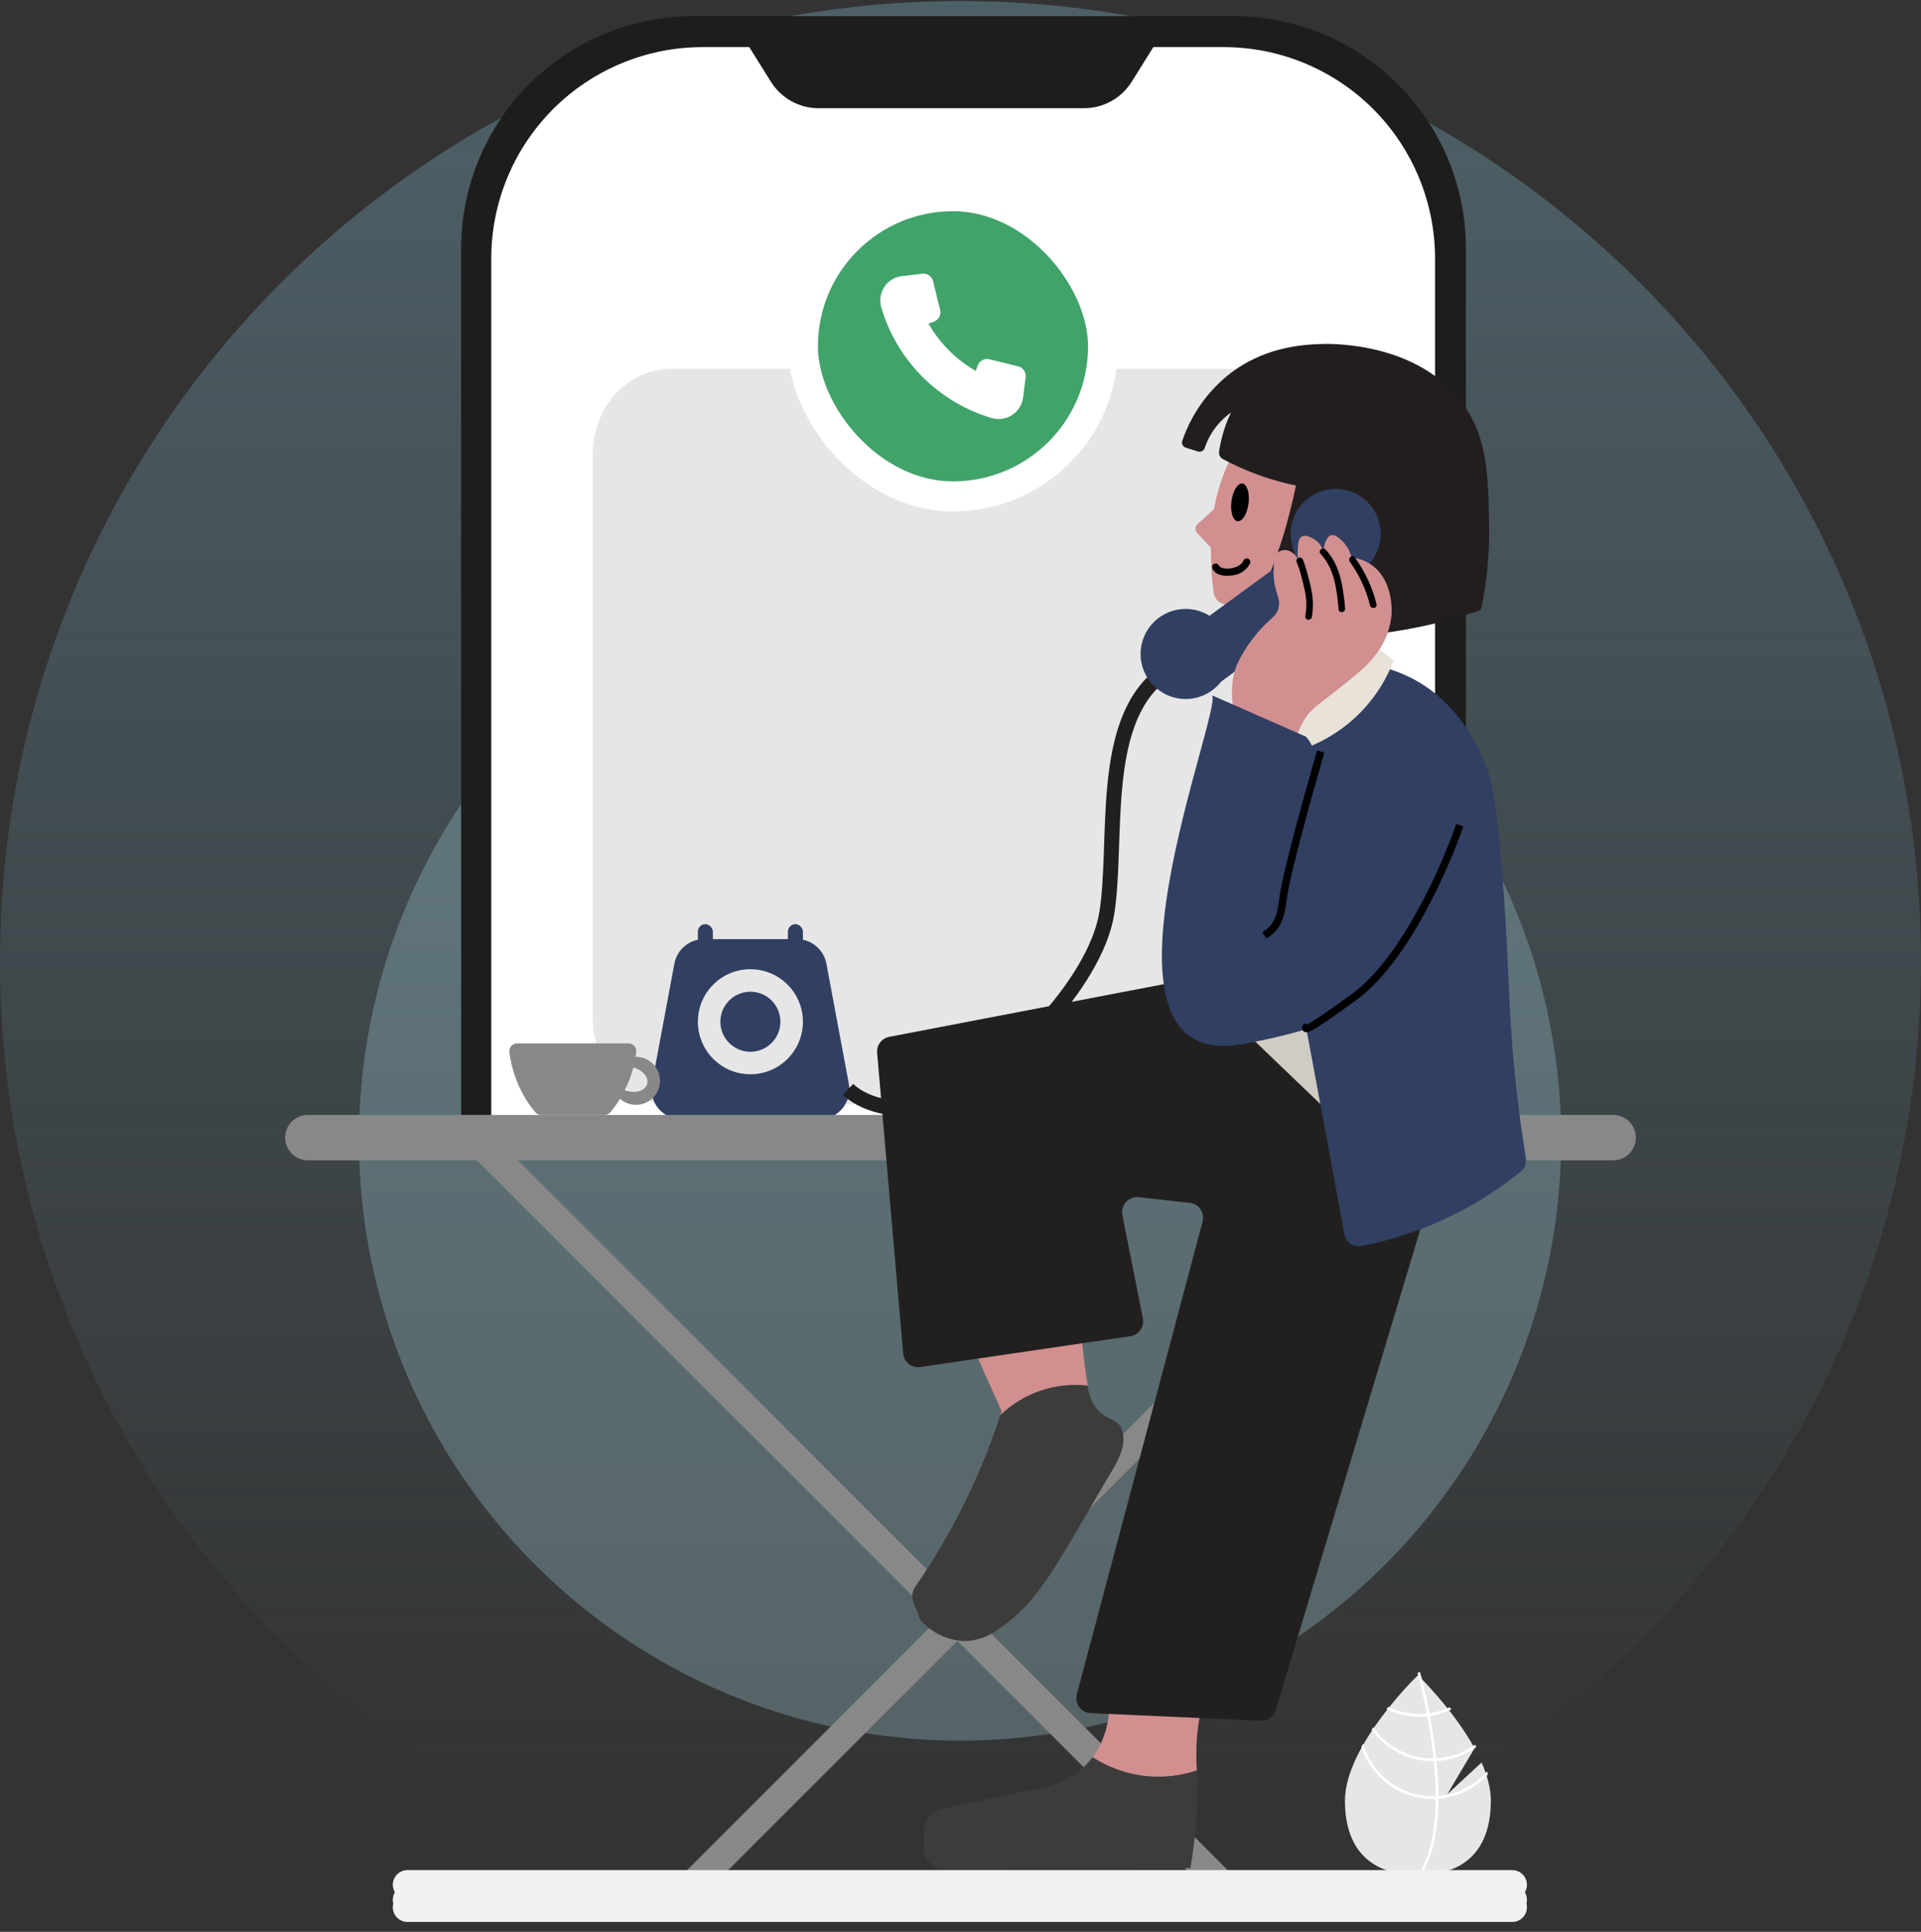 <svg width="181" height="182" viewBox="0 0 181 182" fill="none" xmlns="http://www.w3.org/2000/svg">
<rect x="0" y="0" width="181" height="182" fill="#333333" stroke="none"/>
<path d="M0 90.602C0 40.62 40.518 0.102 90.5 0.102V0.102C140.482 0.102 181 40.62 181 90.602V90.602C181 140.583 140.482 181.102 90.5 181.102V181.102C40.518 181.102 0 140.583 0 90.602V90.602Z" fill="url(#paint0_linear_34057_82469)" fill-opacity="0.3"/>
<circle opacity="0.3" cx="90.457" cy="107.354" r="56.635" fill="#A5D4DE"/>
<path d="M65.33 3.266H116.237C121.577 3.266 126.698 5.386 130.475 9.161C134.251 12.936 136.374 18.056 136.377 23.396V105.959H45.194V23.396C45.197 18.057 47.319 12.938 51.095 9.163C54.871 5.388 59.991 3.267 65.33 3.266V3.266Z" fill="white" stroke="#1D1D1B" stroke-width="3.485" stroke-miterlimit="10"/>
<path d="M66.249 4.438H115.298C117.913 4.438 120.503 4.953 122.919 5.954C125.336 6.955 127.531 8.422 129.381 10.271C131.23 12.12 132.697 14.316 133.698 16.733C134.699 19.149 135.214 21.739 135.214 24.354V107.673H46.287V24.354C46.287 21.735 46.804 19.142 47.807 16.722C48.811 14.303 50.282 12.105 52.136 10.255C53.991 8.405 56.191 6.939 58.613 5.941C61.035 4.942 63.629 4.432 66.249 4.438V4.438Z" fill="white"/>
<path d="M119.218 34.744H63.196C59.142 34.744 55.855 38.357 55.855 42.815V95.963C55.855 100.42 59.142 104.033 63.196 104.033H119.218C123.272 104.033 126.559 100.42 126.559 95.963V42.815C126.559 38.357 123.272 34.744 119.218 34.744Z" fill="#E6E6E6"/>
<path d="M63.541 90.788C63.791 89.449 64.96 88.478 66.321 88.478H75.085C76.447 88.478 77.615 89.449 77.865 90.788L79.977 102.1C80.302 103.84 78.966 105.447 77.197 105.447H64.21C62.44 105.447 61.105 103.84 61.429 102.1L63.541 90.788Z" fill="#303F62"/>
<path d="M79.894 102.619C80.955 103.68 84.207 105.377 88.732 103.68C94.389 101.559 103.227 92.721 104.287 86.004C105.348 79.287 103.58 68.328 109.236 63.732" stroke="#22201F" stroke-width="1.414"/>
<rect x="65.754" y="87.064" width="1.414" height="3.535" rx="0.707" fill="#303F62"/>
<rect x="74.238" y="87.064" width="1.414" height="3.535" rx="0.707" fill="#303F62"/>
<rect x="134.604" y="106.318" width="2.739" height="99.451" transform="rotate(45 134.604 106.318)" fill="#888888"/>
<path d="M60.59 99.669C60.163 99.537 59.707 99.535 59.279 99.662C58.85 99.789 58.469 100.041 58.184 100.385C57.898 100.728 57.721 101.149 57.674 101.593C57.628 102.038 57.714 102.486 57.922 102.882C58.13 103.277 58.451 103.602 58.844 103.815C59.236 104.028 59.684 104.121 60.129 104.08C60.574 104.039 60.996 103.867 61.344 103.586C61.691 103.305 61.948 102.928 62.081 102.501C62.17 102.217 62.202 101.919 62.175 101.622C62.148 101.326 62.063 101.038 61.925 100.775C61.786 100.512 61.597 100.279 61.368 100.089C61.139 99.899 60.875 99.757 60.59 99.669V99.669ZM59.1 102.774C58.275 102.516 57.759 101.815 57.942 101.219C58.126 100.623 58.936 100.345 59.781 100.603C60.625 100.862 61.162 101.552 60.963 102.153C60.764 102.754 59.95 103.033 59.125 102.774H59.1Z" fill="#888888"/>
<path d="M59.218 98.297C59.323 98.297 59.426 98.319 59.521 98.362C59.616 98.404 59.7 98.467 59.769 98.545C59.839 98.623 59.89 98.714 59.921 98.814C59.952 98.913 59.962 99.018 59.949 99.122C59.824 100.124 59.563 101.105 59.174 102.038C58.855 102.79 58.458 103.506 57.986 104.174L57.534 104.755C57.465 104.843 57.376 104.914 57.276 104.963C57.175 105.012 57.065 105.038 56.953 105.038H50.992C50.88 105.038 50.77 105.013 50.67 104.964C50.571 104.915 50.483 104.843 50.415 104.755L49.968 104.194L49.938 104.154C48.889 102.66 48.221 100.933 47.991 99.122C47.978 99.018 47.988 98.913 48.019 98.814C48.049 98.714 48.101 98.623 48.17 98.545C48.239 98.467 48.324 98.404 48.419 98.362C48.514 98.319 48.617 98.297 48.721 98.297H59.218Z" fill="#888888"/>
<path d="M151.996 105.039H29.003C27.824 105.039 26.867 105.995 26.867 107.175C26.867 108.355 27.824 109.312 29.003 109.312H151.996C153.176 109.312 154.133 108.355 154.133 107.175C154.133 105.995 153.176 105.039 151.996 105.039Z" fill="#888888"/>
<path d="M102.143 10.195H77.114C76.219 10.193 75.34 9.964 74.558 9.53C73.776 9.095 73.117 8.469 72.643 7.711L69.225 2.246H110.037L106.624 7.711C106.148 8.471 105.488 9.097 104.704 9.531C103.92 9.966 103.039 10.194 102.143 10.195Z" fill="#1D1D1B"/>
<rect x="43.872" y="108.256" width="2.739" height="99.985" transform="rotate(-45 43.872 108.256)" fill="#888888"/>
<path d="M102.48 130.544C100.986 130.377 99.474 130.54 98.051 131.023C96.627 131.505 95.327 132.295 94.243 133.336C94.288 133.202 94.333 133.068 94.372 132.939L91.62 126.798L101.641 121.93C101.763 124.814 102.043 127.69 102.48 130.544V130.544Z" fill="#D18F8F"/>
<path d="M112.724 164.982C112.724 165.553 112.724 166.144 112.774 166.815C111.135 167.36 109.395 167.529 107.682 167.312C105.994 167.081 104.376 166.484 102.942 165.563C103.241 165.152 103.502 164.715 103.722 164.257C103.757 164.177 103.797 164.098 103.832 164.013C104.526 162.388 104.699 160.589 104.328 158.861L115.059 155.617C113.743 158.223 112.961 161.066 112.759 163.978C112.734 164.321 112.724 164.659 112.724 164.982Z" fill="#D18F8F"/>
<path d="M123.31 88.412L111.437 94.17C112.437 92.334 113.289 90.422 113.985 88.451C115.792 83.313 116.567 77.868 116.265 72.43L117.617 69.643L119.882 70.035L117.895 76.091L123.31 88.412Z" fill="#303F62"/>
<path d="M112.138 92.242L83.78 97.682C83.441 97.748 83.138 97.936 82.928 98.211C82.718 98.486 82.617 98.828 82.643 99.173L85.097 127.52C85.114 127.711 85.169 127.897 85.261 128.066C85.352 128.235 85.477 128.384 85.627 128.503C85.778 128.622 85.952 128.709 86.137 128.759C86.323 128.808 86.516 128.82 86.706 128.792L106.509 125.881C106.698 125.853 106.879 125.787 107.042 125.686C107.204 125.586 107.345 125.454 107.455 125.298C107.565 125.142 107.642 124.965 107.682 124.778C107.722 124.592 107.723 124.399 107.686 124.211L105.749 114.464C105.706 114.247 105.715 114.022 105.775 113.809C105.835 113.596 105.945 113.4 106.095 113.237C106.245 113.074 106.431 112.949 106.638 112.871C106.846 112.793 107.069 112.765 107.289 112.79L112.103 113.321C112.304 113.344 112.499 113.41 112.673 113.514C112.847 113.619 112.996 113.759 113.111 113.927C113.225 114.094 113.302 114.284 113.337 114.484C113.371 114.684 113.362 114.889 113.31 115.085L101.461 159.623C101.407 159.827 101.399 160.041 101.438 160.248C101.477 160.456 101.562 160.652 101.687 160.822C101.812 160.992 101.974 161.132 102.16 161.232C102.346 161.331 102.552 161.388 102.763 161.397L118.79 162.107C119.102 162.121 119.41 162.031 119.665 161.851C119.92 161.671 120.109 161.412 120.201 161.114L135.184 111.304C135.264 111.03 135.26 110.739 135.171 110.467C135.082 110.196 134.914 109.958 134.687 109.784L112.138 92.242Z" fill="#22201F"/>
<path d="M118.715 67.823C117.923 69.856 117.478 72.007 117.399 74.187C117.285 77.71 118.263 78.872 118.204 83.249C118.169 86.036 118.119 87.814 116.887 89.464C115.456 91.386 113.246 92.017 112.138 92.241L126.242 105.769C125.53 96.826 124.848 87.834 124.195 78.793C123.791 73.219 123.4 67.663 123.023 62.125L118.715 67.823Z" fill="#E8E2D8"/>
<path d="M120.533 64.603C119.74 65.314 118.991 66.074 118.293 66.879C117.162 68.534 116.461 70.445 116.251 72.438C119.43 74.614 118.805 68.866 120.081 67.082C119.932 66.486 120.692 65.19 120.533 64.603Z" fill="#E8E2D8"/>
<path opacity="0.1" d="M118.715 67.823C117.923 69.856 117.478 72.007 117.399 74.187C117.285 77.71 118.263 78.872 118.204 83.249C118.169 86.036 118.119 87.814 116.887 89.464C115.456 91.386 113.246 92.017 112.138 92.241L126.242 105.769C125.53 96.826 124.848 87.834 124.195 78.793C123.791 73.219 123.4 67.663 123.023 62.125L118.715 67.823Z" fill="black"/>
<path d="M122.138 63.224C123.311 62.831 127.846 61.47 132.571 63.681C136.545 65.529 138.369 68.798 139.238 70.408C140.42 72.589 140.902 74.571 141.498 81.789C142.139 89.544 142.055 92.898 142.492 98.561C142.835 102.794 143.327 106.391 143.769 109.118C143.807 109.349 143.783 109.585 143.7 109.803C143.617 110.021 143.478 110.213 143.297 110.36C138.932 113.913 133.755 116.328 128.229 117.39C128.057 117.422 127.88 117.42 127.709 117.384C127.538 117.348 127.376 117.278 127.232 117.179C127.088 117.079 126.965 116.952 126.87 116.805C126.775 116.658 126.71 116.494 126.679 116.322C125.573 110.297 124.457 104.27 123.33 98.238C122.194 92.148 121.048 86.055 119.893 79.961C120.728 77.314 121.337 74.599 121.711 71.848C122.106 68.992 122.249 66.106 122.138 63.224V63.224Z" fill="#303F62"/>
<path d="M125.745 53.576L127.235 61.415L126.242 63.502L120.131 67.099L119.634 57.938C118.861 57.873 118.093 57.748 117.339 57.565C116.575 57.377 115.826 57.132 115.099 56.83C114.903 56.748 114.733 56.616 114.604 56.448C114.475 56.28 114.392 56.081 114.363 55.871C114.269 55.2 114.175 54.38 114.13 53.387C114.13 52.89 114.085 52.264 114.085 51.588L112.794 50.217C112.74 50.161 112.699 50.095 112.671 50.023C112.644 49.95 112.631 49.873 112.634 49.796C112.637 49.719 112.655 49.643 112.688 49.573C112.72 49.503 112.766 49.44 112.823 49.388L114.388 47.962C114.579 46.876 114.87 45.81 115.258 44.777C116.015 42.778 117.12 40.928 118.522 39.312L130.713 41.613C129.057 45.604 127.401 49.591 125.745 53.576Z" fill="#D18F8F"/>
<path d="M122.109 45.74C120.716 45.453 119.35 45.051 118.025 44.538C117.063 44.166 116.126 43.734 115.218 43.246C115.093 43.179 114.992 43.074 114.928 42.947C114.865 42.82 114.843 42.676 114.865 42.536C114.973 41.777 115.153 41.03 115.402 40.305C115.569 39.811 115.766 39.328 115.993 38.859C115.286 39.364 114.681 39.998 114.209 40.727C113.915 41.194 113.678 41.694 113.504 42.218C113.463 42.343 113.374 42.447 113.257 42.506C113.139 42.566 113.003 42.576 112.878 42.536L111.716 42.168C111.652 42.148 111.594 42.115 111.544 42.072C111.493 42.029 111.452 41.976 111.423 41.917C111.393 41.858 111.375 41.793 111.371 41.727C111.367 41.661 111.376 41.595 111.398 41.532C112.216 39.127 113.69 36.998 115.655 35.387C119.078 32.624 122.824 32.465 124.598 32.406C125.566 32.376 133.783 32.272 137.932 38.179C140.162 41.353 140.227 44.856 140.311 49.476C140.358 52.091 140.114 54.704 139.586 57.266C139.575 57.325 139.547 57.381 139.507 57.426C139.467 57.472 139.415 57.505 139.357 57.524C136.358 58.551 133.262 59.27 130.117 59.67C125.963 60.194 121.758 60.16 117.613 59.571C117.559 59.562 117.508 59.541 117.463 59.51C117.419 59.478 117.383 59.436 117.358 59.388C117.333 59.339 117.319 59.286 117.319 59.231C117.318 59.177 117.33 59.123 117.354 59.074C118.861 56.2 120.092 53.189 121.031 50.082C121.463 48.562 121.825 47.116 122.109 45.74Z" fill="#231E1E"/>
<circle cx="125.852" cy="50.299" r="4.242" fill="#303F62"/>
<rect x="125.836" y="49.328" width="5.648" height="19.09" transform="rotate(53.81 125.836 49.328)" fill="#303F62"/>
<circle cx="111.711" cy="61.611" r="4.242" fill="#303F62"/>
<path d="M120.097 67.074L127.236 60.039H128.453L131.314 62.23C130.462 64.466 129.059 66.452 127.236 68.003C125.472 69.496 123.372 70.538 121.115 71.038L120.097 67.074Z" fill="#E8E2D8"/>
<path d="M112.724 171.338C112.62 172.898 112.43 174.452 112.157 175.993C104.517 176.062 96.871 176.127 89.22 176.186C88.927 176.189 88.636 176.133 88.365 176.021C88.095 175.909 87.849 175.743 87.644 175.534C87.438 175.325 87.277 175.076 87.17 174.803C87.062 174.531 87.011 174.239 87.019 173.946C87.019 173.449 87.044 172.992 87.059 172.515C87.072 172.033 87.243 171.57 87.547 171.196C87.85 170.822 88.269 170.559 88.738 170.448C92.146 169.648 94.76 169.107 96.772 168.724C98.476 168.402 100.592 168.034 102.276 166.325C102.517 166.081 102.739 165.821 102.942 165.545C104.376 166.466 105.993 167.063 107.681 167.294C109.394 167.511 111.135 167.341 112.774 166.797C112.837 168.31 112.82 169.826 112.724 171.338V171.338Z" fill="#3C3C3B"/>
<path d="M104.676 138.728C99.649 147.173 98.079 150.765 94.09 153.478C93.192 154.159 92.11 154.554 90.984 154.61C89.499 154.57 88.081 153.977 87.01 152.946C86.842 152.792 86.711 152.602 86.628 152.39C86.434 151.893 86.245 151.396 86.051 150.899C85.963 150.671 85.933 150.425 85.962 150.183C85.992 149.94 86.08 149.708 86.22 149.508C88.66 145.995 90.729 142.239 92.395 138.3C92.836 137.247 93.237 136.219 93.598 135.215C93.831 134.574 94.045 133.948 94.243 133.332C95.328 132.291 96.627 131.501 98.051 131.019C99.475 130.536 100.987 130.373 102.48 130.54C102.478 130.562 102.478 130.583 102.48 130.605C102.567 131.264 102.796 131.896 103.151 132.458L103.186 132.513C104.055 133.77 105.297 133.65 105.67 134.559C106.266 136.08 105.277 137.724 104.676 138.728Z" fill="#3C3C3B"/>
<path d="M121.947 70.655C122.039 69.652 122.357 68.683 122.876 67.821C123.498 66.815 124.117 66.479 125.856 65.1C127.871 63.498 128.88 62.695 129.569 61.74C130.501 60.594 131.046 59.182 131.126 57.707C131.143 57.132 131.123 54.484 129.162 53.173C128.618 52.813 127.997 52.589 127.349 52.518C127.152 51.724 126.669 51.03 125.992 50.57C125.916 50.51 125.828 50.465 125.734 50.44C125.639 50.414 125.541 50.407 125.445 50.419C125.03 50.513 124.739 51.158 124.698 52.062C124.647 51.798 124.542 51.549 124.388 51.328C124.235 51.108 124.037 50.923 123.807 50.784C123.672 50.735 123.041 50.301 122.631 50.56C122.356 50.735 122.326 51.126 122.276 51.689C122.244 52.063 122.26 52.44 122.325 52.81C122.251 52.587 122.124 52.384 121.956 52.219C121.788 52.053 121.584 51.93 121.359 51.859C121.077 51.784 120.777 51.819 120.52 51.958C120.104 52.219 120.006 52.797 119.998 53.681C119.976 55.876 120.718 56.207 120.462 57.266C120.244 58.176 119.66 58.17 118.351 59.774C117.688 60.574 117.118 61.447 116.655 62.378C116.315 63.1 115.513 65.188 116.693 68.677L121.947 70.655Z" fill="#D18F8F"/>
<path d="M123.58 70.654C124.116 74.714 123.364 78.84 121.431 82.45C119.498 86.06 116.48 88.973 112.804 90.777C109.155 92.54 119.724 90.601 120.903 87.066C122.317 82.823 125.894 72.251 123.024 69.39L114.186 65.501C115.356 66.672 101.212 101.207 117.014 98.378C131.518 95.767 138.928 90.024 139.815 73.101L123.58 70.654Z" fill="#303F62"/>
<path d="M117.637 47.433C117.762 46.453 117.503 45.613 117.06 45.556C116.616 45.5 116.155 46.248 116.03 47.228C115.905 48.208 116.163 49.048 116.607 49.104C117.051 49.161 117.512 48.413 117.637 47.433Z" fill="black"/>
<path d="M114.214 53.512C114.503 54.257 115.471 54.307 116.147 54.202C116.485 54.166 116.809 54.047 117.091 53.858C117.373 53.668 117.605 53.413 117.767 53.114C117.808 53.035 117.818 52.943 117.795 52.857C117.772 52.77 117.718 52.696 117.642 52.648C117.564 52.604 117.471 52.592 117.384 52.615C117.297 52.638 117.222 52.694 117.175 52.772C117.099 52.963 116.966 53.126 116.793 53.239C116.58 53.377 116.342 53.473 116.092 53.522C115.857 53.569 115.616 53.579 115.377 53.552C115.26 53.538 115.146 53.506 115.039 53.457C114.995 53.439 114.955 53.414 114.92 53.383L114.87 53.333C114.905 53.373 114.87 53.278 114.87 53.333C114.845 53.247 114.787 53.175 114.709 53.13C114.632 53.086 114.54 53.073 114.453 53.095C114.366 53.119 114.293 53.176 114.248 53.254C114.204 53.333 114.192 53.425 114.214 53.512V53.512Z" fill="black"/>
<path d="M127.179 52.916C128.074 54.153 128.722 55.551 129.087 57.034C129.185 57.423 129.802 57.292 129.698 56.922C129.307 55.336 128.614 53.841 127.655 52.518C127.425 52.192 126.946 52.594 127.179 52.916Z" fill="black"/>
<path d="M124.425 52.176C125.754 53.586 125.955 55.586 126.131 57.425C126.167 57.823 126.777 57.711 126.742 57.313C126.556 55.37 126.307 53.268 124.901 51.778C124.63 51.489 124.149 51.886 124.425 52.176V52.176Z" fill="black"/>
<path d="M122.18 52.966C122.352 53.378 122.492 53.803 122.597 54.237C122.719 54.661 122.82 55.083 122.916 55.519C123.11 56.352 123.134 57.216 122.986 58.059C122.981 58.141 123.008 58.221 123.062 58.283C123.116 58.345 123.192 58.383 123.273 58.39C123.355 58.395 123.436 58.368 123.499 58.315C123.561 58.261 123.601 58.186 123.609 58.104C123.76 57.209 123.732 56.292 123.527 55.407C123.439 54.963 123.318 54.523 123.2 54.09C123.082 53.616 122.931 53.152 122.746 52.7C122.576 52.338 122.016 52.6 122.18 52.966V52.966Z" fill="black"/>
<path d="M139.6 166.042L136.365 169.035L138.936 164.7C136.91 161.009 133.598 157.818 133.598 157.818C133.598 157.818 126.725 164.436 126.725 169.637C126.725 174.839 129.802 176.655 133.598 176.655C137.393 176.655 140.47 174.839 140.47 169.637C140.47 168.48 140.129 167.252 139.6 166.042Z" fill="#E6E6E6"/>
<path d="M135.533 169.199V169.455C135.518 172.435 135.017 174.761 134.036 176.398C134.022 176.422 134.007 176.445 133.993 176.469L133.883 176.402L133.778 176.336C134.867 174.568 135.252 172.069 135.266 169.469C135.268 169.385 135.269 169.3 135.268 169.215C135.264 168.115 135.197 167.002 135.089 165.92C135.082 165.836 135.073 165.751 135.064 165.666C134.915 164.24 134.7 162.876 134.481 161.692C134.465 161.608 134.449 161.524 134.433 161.442C134.052 159.439 133.665 157.988 133.576 157.667C133.566 157.628 133.56 157.606 133.559 157.601L133.679 157.567L133.68 157.566L133.801 157.531C133.802 157.536 133.824 157.609 133.859 157.743C133.994 158.246 134.345 159.61 134.69 161.41C134.705 161.491 134.722 161.575 134.737 161.659C134.916 162.62 135.092 163.694 135.231 164.821C135.266 165.104 135.298 165.383 135.326 165.659C135.336 165.744 135.345 165.829 135.352 165.912C135.468 167.082 135.529 168.177 135.533 169.199Z" fill="white"/>
<path d="M134.691 161.409C134.606 161.42 134.52 161.432 134.433 161.441C134.196 161.465 133.959 161.478 133.721 161.478C132.707 161.479 131.705 161.252 130.79 160.812C130.737 160.88 130.684 160.947 130.63 161.016C131.592 161.488 132.65 161.733 133.721 161.731C133.975 161.731 134.228 161.718 134.481 161.691C134.567 161.682 134.653 161.671 134.737 161.658C135.436 161.557 136.115 161.35 136.752 161.045C136.698 160.975 136.645 160.906 136.593 160.839C135.99 161.122 135.349 161.314 134.691 161.409V161.409Z" fill="white"/>
<path d="M135.325 165.657C135.238 165.663 135.15 165.665 135.063 165.665C135.037 165.666 135.009 165.666 134.982 165.666C133.884 165.666 132.801 165.399 131.827 164.888C130.854 164.377 130.017 163.637 129.39 162.73C129.339 162.805 129.289 162.88 129.239 162.956C129.893 163.873 130.756 164.62 131.754 165.136C132.753 165.651 133.86 165.92 134.982 165.92C135.018 165.92 135.053 165.92 135.089 165.919C135.177 165.918 135.264 165.915 135.351 165.911C136.7 165.842 138 165.384 139.096 164.591C139.056 164.516 139.015 164.441 138.974 164.367C137.908 165.145 136.64 165.593 135.325 165.657V165.657Z" fill="white"/>
<path d="M135.532 169.199C135.444 169.206 135.356 169.211 135.267 169.215C135.172 169.219 135.078 169.221 134.983 169.221C133.507 169.22 132.07 168.737 130.89 167.847C129.709 166.956 128.847 165.705 128.433 164.281C128.376 164.384 128.319 164.486 128.265 164.588C128.731 166.009 129.632 167.246 130.838 168.123C132.044 169.001 133.494 169.474 134.983 169.475C135.078 169.475 135.172 169.474 135.266 169.469C135.355 169.466 135.444 169.461 135.532 169.455C137.318 169.315 138.984 168.497 140.193 167.169C140.167 167.075 140.136 166.982 140.106 166.888C138.938 168.227 137.298 169.055 135.532 169.199V169.199Z" fill="white"/>
<path d="M38.393 179.686H142.49" stroke="#F1F1F1" stroke-width="2.761" stroke-linecap="round" stroke-linejoin="round"/>
<path d="M38.393 178.979H142.49" stroke="#F1F1F1" stroke-width="2.761" stroke-linecap="round" stroke-linejoin="round"/>
<path d="M38.393 177.564H142.49" stroke="#F1F1F1" stroke-width="2.761" stroke-linecap="round" stroke-linejoin="round"/>
<path d="M137.54 77.739C136.197 81.683 132.342 90.429 127.665 93.865C122.988 97.3 122.732 97.132 123.189 96.618" stroke="black" stroke-width="0.707"/>
<path d="M124.438 70.805C123.377 74.458 121.185 82.329 120.902 84.592C120.62 86.854 120.195 87.42 119.135 88.127" stroke="black" stroke-width="0.707"/>
<circle cx="70.703" cy="96.258" r="4.949" fill="#E6E6E6"/>
<circle cx="70.703" cy="96.258" r="2.828" fill="#303F62"/>
<rect x="75.652" y="18.484" width="28.281" height="28.281" rx="14.141" fill="#40A36A"/>
<rect x="75.652" y="18.484" width="28.281" height="28.281" rx="14.141" stroke="white" stroke-width="2.828"/>
<path d="M96.397 37.441C96.355 37.777 96.241 38.1 96.061 38.388C95.882 38.675 95.642 38.919 95.358 39.104C95.074 39.288 94.754 39.409 94.419 39.456C94.084 39.504 93.742 39.477 93.419 39.379C90.963 38.647 88.727 37.314 86.915 35.5C85.103 33.685 83.772 31.448 83.041 28.988C82.942 28.664 82.916 28.323 82.963 27.987C83.011 27.652 83.131 27.331 83.315 27.047C83.499 26.763 83.744 26.523 84.031 26.343C84.317 26.163 84.64 26.049 84.976 26.007H85.051L85.996 25.893L86.888 25.78C87.117 25.753 87.347 25.81 87.536 25.941C87.726 26.072 87.861 26.268 87.916 26.491L88.581 29.193C88.638 29.418 88.609 29.657 88.501 29.863C88.392 30.068 88.21 30.226 87.992 30.305L87.485 30.487C88.545 32.344 90.082 33.883 91.937 34.944L92.119 34.437C92.198 34.218 92.355 34.037 92.561 33.928C92.766 33.819 93.004 33.79 93.23 33.847L95.928 34.513C96.152 34.567 96.349 34.702 96.48 34.891C96.611 35.081 96.667 35.313 96.639 35.542L96.525 36.435L96.412 37.381L96.397 37.441Z" fill="white"/>
<defs>
<linearGradient id="paint0_linear_34057_82469" x1="90.5" y1="169.638" x2="90.5" y2="-6.535" gradientUnits="userSpaceOnUse">
<stop stop-color="#8FD2EB" stop-opacity="0"/>
<stop offset="1" stop-color="#8FD2EB"/>
</linearGradient>
</defs>
</svg>
